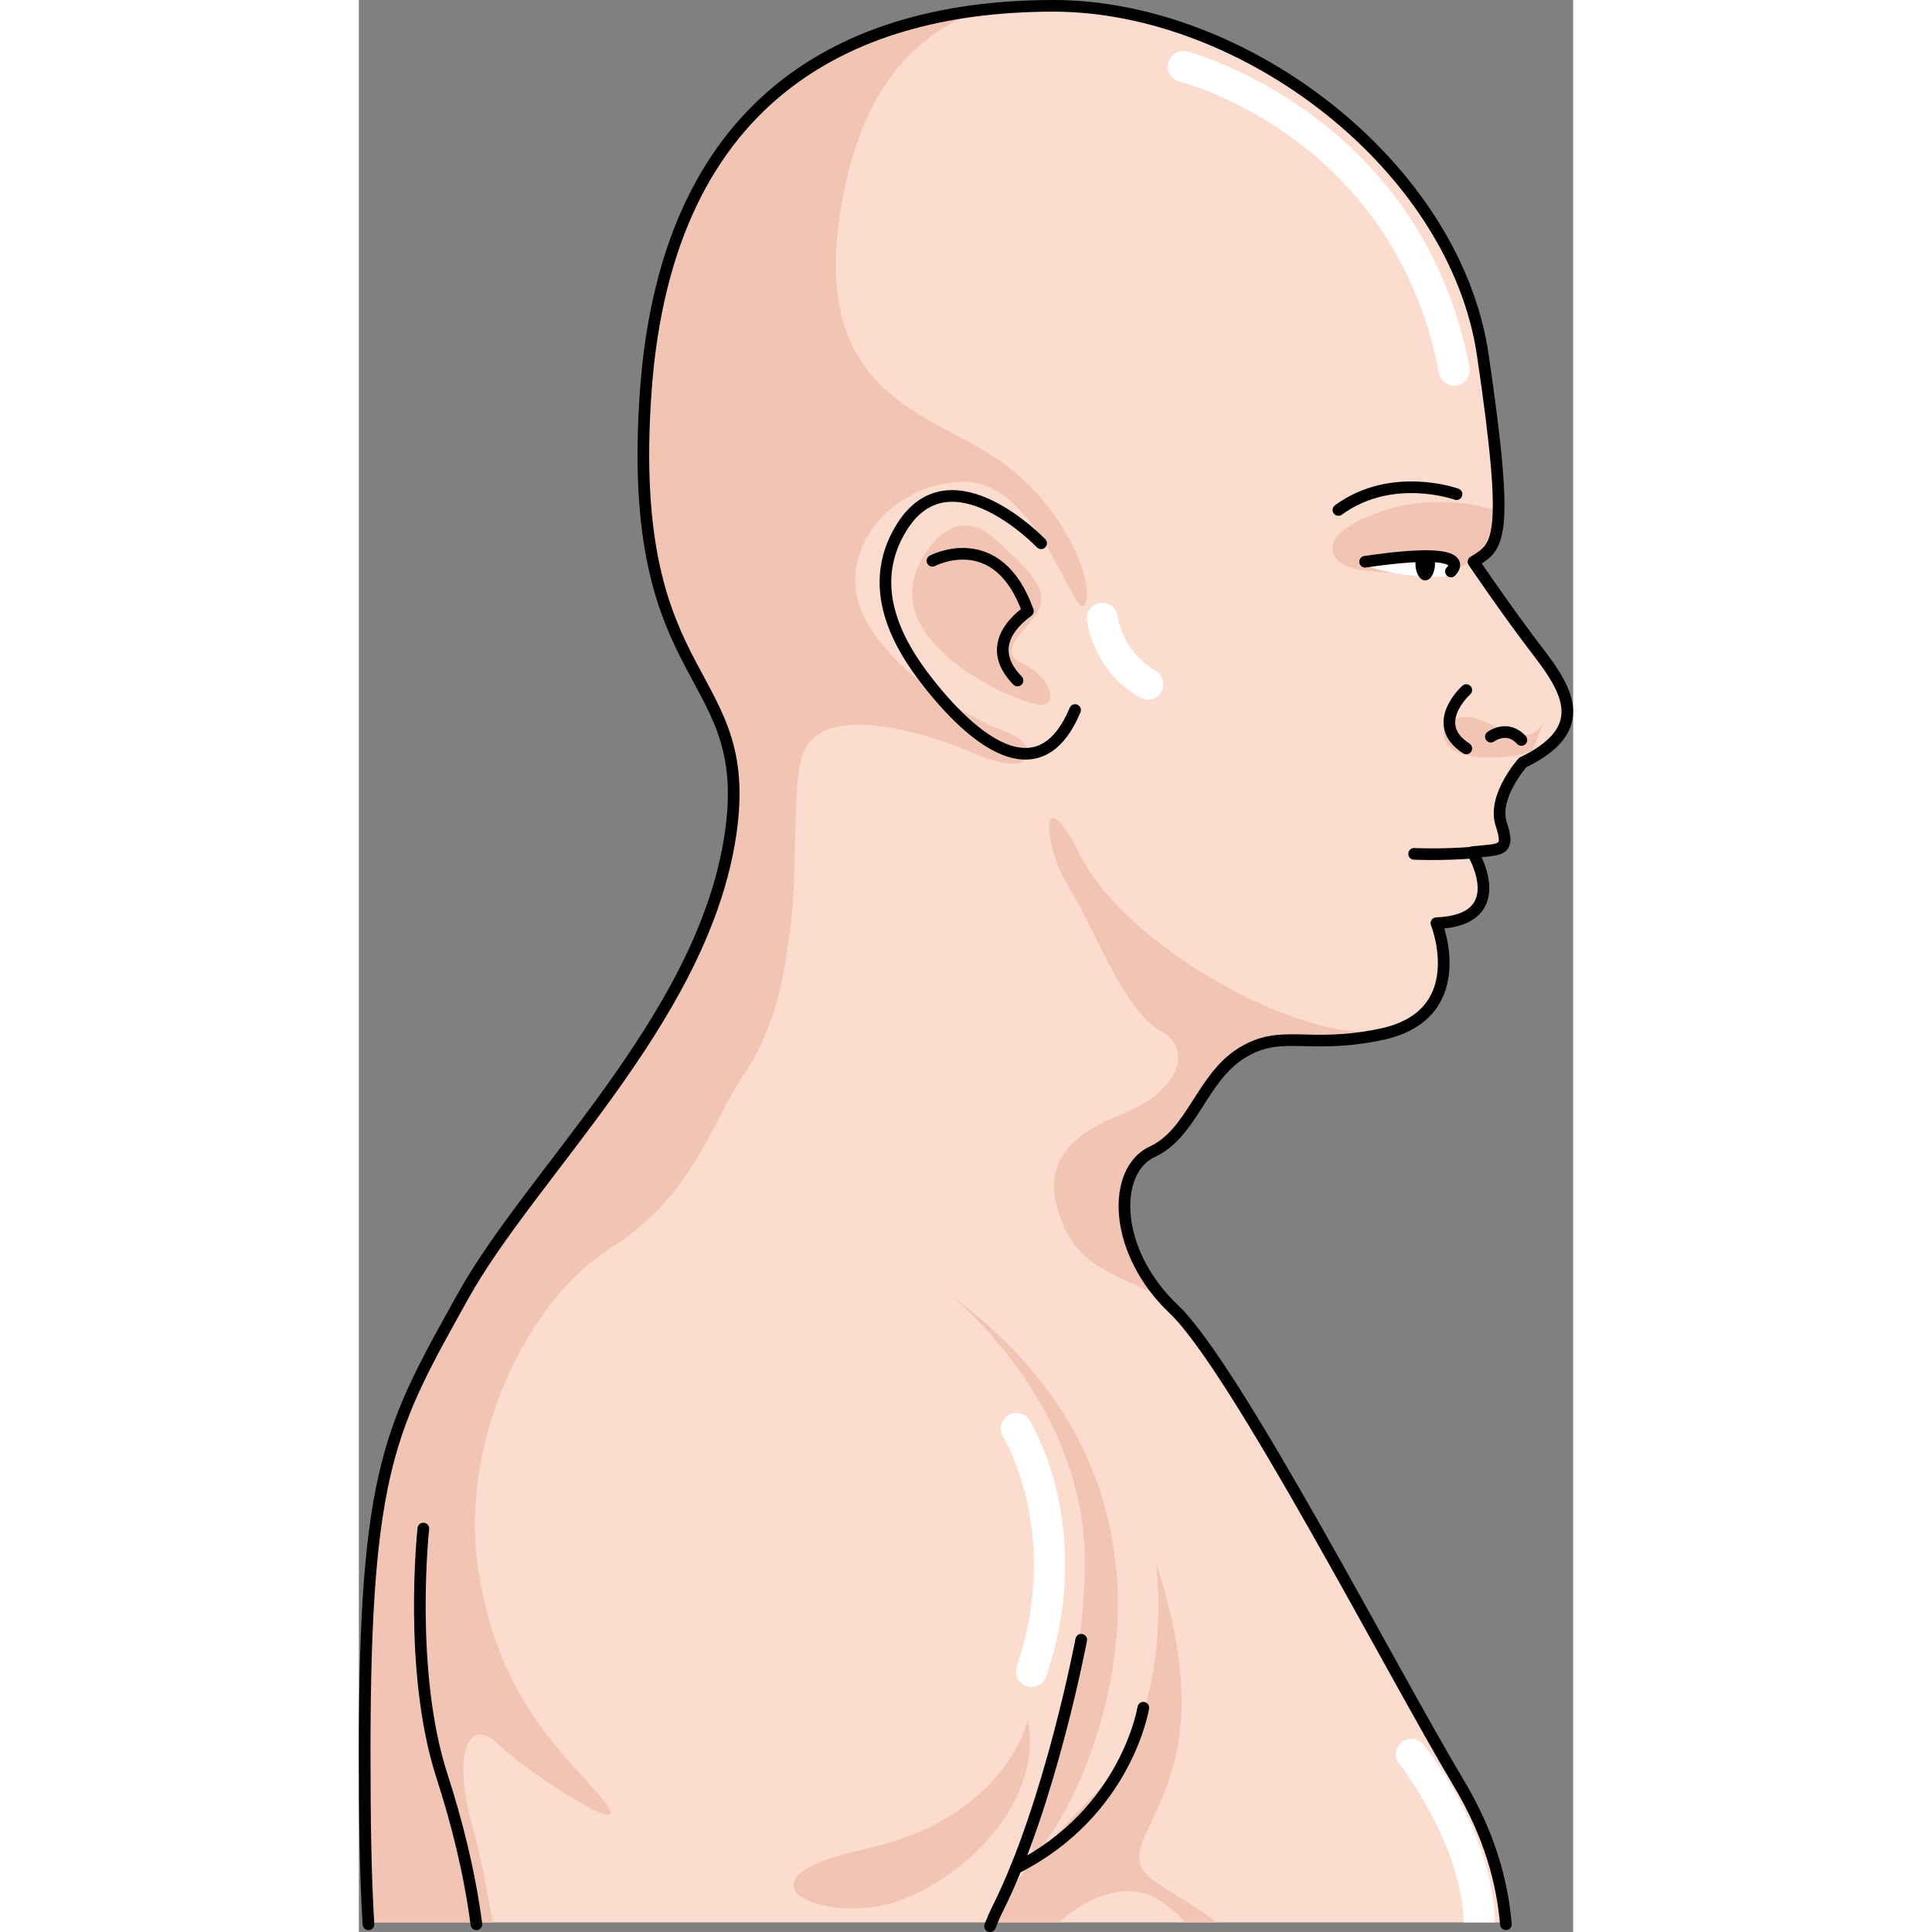 <?xml version="1.0" encoding="utf-8"?>
<!-- Created by: Science Figures, www.sciencefigures.org, Generator: Science Figures Editor -->
<!DOCTYPE svg PUBLIC "-//W3C//DTD SVG 1.0//EN" "http://www.w3.org/TR/2001/REC-SVG-20010904/DTD/svg10.dtd">
<svg version="1.0" id="Layer_1" xmlns="http://www.w3.org/2000/svg" xmlns:xlink="http://www.w3.org/1999/xlink" 
	 width="800px" height="800px" viewBox="0 0 275.247 437.919" enable-background="new 0 0 275.247 437.919"
	 xml:space="preserve">
<rect x="0" y="0" width="275.247" height="437.919" fill="#808080" stroke="none"/>
<symbol  id="New_Symbol_4_1_" viewBox="-326.407 -234.938 652.814 469.878">
	<g>
		<defs>
			<polygon id="SVGID_1_" points="326.407,234.939 -326.407,234.939 -326.407,-217.649 326.407,-217.649 			"/>
		</defs>
		<clipPath id="SVGID_2_">
			<use xlink:href="#SVGID_1_"  overflow="visible"/>
		</clipPath>
		<g clip-path="url(#SVGID_2_)">
			<path fill="#C49D89" d="M322.423-217.649c-4.271,9.878-9.852,19.529-17.148,28.313c-31.9,38.394-54.936,35.439-84.479,46.076
				c-29.535,10.635-87.422,23.625-112.83,47.846C82.567-71.198,83.155-68.243,84.339-48.158c1.178,20.089,2.957,41.946,8.273,57.89
				c5.318,15.955,5.906,22.449,5.906,22.449s20.078-2.949,23.629,38.995c3.543,41.935-15.949,34.263-21.268,30.712
				c0,0,2.953,43.123-11.221,72.665c-14.182,29.528-50.063,56.693-89.424,56.693c-39.354,0-75.244-27.165-89.414-56.693
				c-14.189-29.542-11.229-72.665-11.229-72.665c-5.316,3.551-24.82,11.223-21.27-30.712c3.545-41.944,23.631-38.995,23.631-38.995
				s0.592-6.494,5.904-22.449c5.318-15.943,7.09-37.801,8.271-57.89c1.184-20.085,1.771-23.04-23.627-47.257
				c-25.4-24.221-83.291-37.211-112.834-47.846c-29.527-10.637-52.566-7.683-84.469-46.076c-7.297-8.783-12.879-18.435-17.15-28.313
				H322.423z"/>
			<g>
				<g>
					<path fill="#BA8E79" d="M107.499-95.415c-25.4,24.217-24.813,27.172-23.631,47.257c1.18,20.089,2.959,41.946,8.275,57.89
						c5.316,15.955,5.906,22.449,5.906,22.449s20.076-2.949,23.625,38.995c3.545,41.935-15.949,34.263-21.264,30.712
						c0,0,2.953,43.123-11.223,72.665c-6.373,13.271-17.15,26.039-30.654,36.101c14.33-12.785,17.111-66.443,0.002-59.998
						c-11.259,4.24-37.326,12.008-45.543-1.545c-3.462-5.71-3.301-15.893-1.642-22.1c1.692-6.328,5.933-7.439,12.163-7.473
						c8.984-0.049,18.553,2.641,27.427,0.453c10.534-2.6,20.476-8.909,30.29-13.402c8.902-4.074,11.32-15.53,8.792-24.609
						C86.31,68.646,64.997,68.354,64.997,54.104c0-16.99,8.422-50.321-15.156-62.495C26.302-20.542,18.04-0.008-0.146,0.066
						c-0.012,0-0.025-0.003-0.043-0.003c-0.014,0-0.027,0.003-0.041-0.006c-18.344-0.065-26.605-20.6-50.146-8.448
						C-73.952,3.783-65.53,37.114-65.53,54.104c0,16.992-26.969,10.805-25.699,35.577c0.576,11.225,7.027,19.41,16.637,24.815
						c12.918,7.266,31.252,6.893,45.557,5.922c11.171-0.758,19.867,0.117,21.953,12.897c5.091,31.185-34.719,23.845-51.984,17.339
						c-17.063-6.428-14.341,46.903-0.119,59.881c-13.406-10.046-24.123-22.767-30.465-35.983
						c-14.186-29.542-11.225-72.665-11.225-72.665c-5.32,3.551-24.82,11.223-21.271-30.712
						c3.547-41.944,23.633-38.995,23.633-38.995s0.592-6.494,5.902-22.449c5.32-15.943,7.09-37.801,8.273-57.89
						c1.182-20.085,1.77-23.04-23.627-47.257c-25.4-24.221-83.291-37.211-112.836-47.846c-0.512-0.186-1.016-0.34-1.525-0.529
						c0,0,103.324,27.236,126.547,42.393c23.219,15.156,21.828,30.733,19.723,59.785c-2.104,29.051,11.535,33.801,24.262,23.129
						c12.646-10.605,51.137-6.885,51.607-6.842c0.467-0.043,38.805-3.764,51.453,6.842c12.725,10.672,26.363,5.922,24.26-23.129
						c-2.105-29.052-3.496-44.629,19.727-59.785c23.217-15.156,126.541-42.393,126.541-42.393s0,0.029,0,0.031
						c-0.49,0.174-0.969,0.319-1.467,0.498C190.792-132.626,132.903-119.636,107.499-95.415z"/>
					<path fill="#BA8E79" d="M14.694,31.581c-6.586-2.168-14.928-1.563-14.928-1.563s-8.346-0.605-14.932,1.563
						c0,0-13.742-4.568-10.373-9.622c3.371-5.053,16.504,4.812,25.305,4.812s21.932-9.864,25.301-4.812
						C28.435,27.013,14.694,31.581,14.694,31.581z"/>
					<path fill="#BA8E79" d="M4.015,66.165h-4.248h-4.25c0,0-3.037-12.061,4.25-12.061C7.05,54.104,4.015,66.165,4.015,66.165z"/>
					<g>
						<path fill="#BA8E79" d="M-0.233,71.559c0,0,0.852,3.958,0,7.153C-1.089,75.517-0.233,71.559-0.233,71.559z"/>
						<path fill="#BA8E79" d="M16.663,84.85c-1.701,12.048-10.92,11.628-10.92,11.628s7.031-9.263-5.977-9.263
							c-13.014,0-5.982,9.263-5.982,9.263s-9.215,0.42-10.918-11.628s4.648-2.164,12.021-2.164c2.971,0,4.299-1.817,4.879-3.974
							c0.574,2.156,1.902,3.974,4.875,3.974C12.015,82.686,18.366,72.802,16.663,84.85z"/>
					</g>
					<path fill="#BA8E79" d="M-67.259-13.938c8.525,0,31.52-9.824,31.52-45.661c0-35.839,25.471-46.821,35.125-46.821
						s20.182,4.625,20.182,46.242c0,28.902,11.984,34.16,19.035,36.305c0,0-50.426,11.668-61.67,9.936
						C-34.31-15.669-67.259-13.938-67.259-13.938z"/>
				</g>
				<g>
					<path fill="#E4BFB0" d="M67.86,153.731c-2.557,0-4.625,2.07-4.625,4.625c0,47.535-20.383,53.096-20.592,53.145
						c-2.447,0.602-4.006,3.063-3.451,5.52c0.551,2.459,2.92,4.021,5.402,3.523c1.139-0.235,27.889-6.386,27.889-62.188
						C72.483,155.802,70.417,153.731,67.86,153.731z"/>
					<path fill="#E4BFB0" d="M89.222,82.553c-0.219,0-0.439,0.016-0.66,0.048c-2.531,0.361-4.285,2.704-3.924,5.232
						c1.742,12.189-6.77,19.154-6.855,19.224c-1.99,1.595-2.318,4.505-0.723,6.499c1.598,1.99,4.502,2.318,6.504,0.723
						c0.518-0.416,12.711-10.393,10.23-27.756C93.466,84.217,91.487,82.553,89.222,82.553z"/>
					<path fill="#E4BFB0" d="M8.069,93.583c0-2.359-1.914-4.271-4.271-4.271s-4.271,1.912-4.271,4.271
						c0,2.36,1.914,4.271,4.271,4.271S8.069,95.943,8.069,93.583z"/>
					<path fill="#E4BFB0" d="M26.581-4.999c-1.41,0-2.795,0.641-3.703,1.852C17.694,3.769,6.696,5.725,6.585,5.745
						c-2.512,0.43-4.211,2.816-3.781,5.329c0.42,2.517,2.783,4.206,5.311,3.79c0.6-0.1,14.732-2.553,22.16-12.465
						c1.537-2.045,1.119-4.941-0.926-6.474C28.519-4.698,27.544-4.999,26.581-4.999z"/>
					<path fill="#E4BFB0" d="M311.161-234.938c-1.719,0-3.367,0.959-4.166,2.61c-22.002,45.471-58.535,57.608-58.9,57.726
						c-2.436,0.777-3.777,3.381-2.996,5.814c0.779,2.43,3.361,3.771,5.813,2.995c1.654-0.528,40.697-13.504,64.412-62.507
						c1.109-2.299,0.148-5.066-2.15-6.18C312.522-234.792,311.837-234.938,311.161-234.938z"/>
				</g>
				<path fill="#BA8E79" d="M220.325-143.261c-17.426,6.273-44.697,13.392-69.367,23.129c-0.754-1.5,0.098-2.883,3.498-3.988
					c16.834-5.479,44.002-21.869,28.014-22.991c-15.99-1.123-113.064-12.345-82.01-11.854c31.057,0.491,64.334-3.857,104.408,2.877
					c37.418,6.289,55.406,0.833,70.732-6.838C257.013-151.468,240.128-150.39,220.325-143.261z M-182.343-147.111
					c-15.99,1.122,11.178,17.513,28.012,22.991c3.547,1.152,4.336,2.607,3.4,4.184c-24.803-9.839-52.32-17.008-69.871-23.324
					c-18.301-6.595-34.111-7.98-51.082-17.215l-6.471-3.904c-0.057-0.039-0.113-0.082-0.174-0.119
					c16.053,8.459,33.857,15.119,73.787,8.41c40.074-6.734,73.352-2.386,104.406-2.877
					C-69.276-159.456-166.351-148.234-182.343-147.111z"/>
				
					<path fill="none" stroke="#8A543E" stroke-width="2" stroke-linecap="round" stroke-linejoin="round" stroke-miterlimit="10" d="
					M-91.229,116.462c0,0-20.482-22.449,0-53.56"/>
				
					<path fill="none" stroke="#8A543E" stroke-width="2" stroke-linecap="round" stroke-linejoin="round" stroke-miterlimit="10" d="
					M90.761,116.462c0,0,20.475-22.449,0-53.56"/>
				
					<path fill="none" stroke="#8A543E" stroke-width="2" stroke-linecap="round" stroke-linejoin="round" stroke-miterlimit="10" d="
					M-77.782,8.554c3.551-5.515,19.693-27.171,34.256-30.721c14.58-3.541,32.145-3.152,43.164-3.152"/>
				<path fill="#FFFFFF" d="M-54.343,120.204c0,0,6.691,11.615,19.09,11.615c12.408,0,15.166-6.896,18.119-12.205
					C-17.134,119.614-31.231,113.968-54.343,120.204z"/>
				
					<path fill="none" stroke="#000000" stroke-width="2" stroke-linecap="round" stroke-linejoin="round" stroke-miterlimit="10" d="
					M-54.343,120.204c0,0,6.691,11.615,19.09,11.615c12.408,0,15.166-6.896,18.119-12.205"/>
				<path d="M-27.583,125.11c0-3.691-2.99-6.682-6.684-6.682c-3.689,0-6.68,2.99-6.68,6.682c0,3.697,2.99,6.686,6.68,6.686
					C-30.573,131.796-27.583,128.808-27.583,125.11z"/>
				
					<path fill="none" stroke="#8A543E" stroke-width="2" stroke-linecap="round" stroke-linejoin="round" stroke-miterlimit="10" d="
					M-11.624,93.813c0,0-7.09-8.463-7.09-15.557c0-7.081,2.371-6.693,6.504-6.693"/>
				
					<path fill="none" stroke="#8A543E" stroke-width="2" stroke-linecap="round" stroke-linejoin="round" stroke-miterlimit="10" d="
					M77.312,8.554C73.771,3.039,57.624-18.617,43.05-22.167c-14.563-3.541-32.131-3.152-43.164-3.152"/>
				<path fill="#FFFFFF" d="M53.884,120.204c0,0-6.693,11.615-19.098,11.615c-12.406,0-15.166-6.896-18.119-12.205
					C16.667,119.614,32.11,114.683,53.884,120.204z"/>
				
					<path fill="none" stroke="#000000" stroke-width="2" stroke-linecap="round" stroke-linejoin="round" stroke-miterlimit="10" d="
					M53.884,120.204c0,0-6.693,11.615-19.098,11.615c-12.406,0-15.166-6.896-18.119-12.205"/>
				<path d="M27.116,125.11c0-3.691,2.994-6.682,6.682-6.682c3.691,0,6.682,2.99,6.682,6.682c0,3.697-2.99,6.686-6.682,6.686
					C30.11,131.796,27.116,128.808,27.116,125.11z"/>
				
					<path fill="none" stroke="#8A543E" stroke-width="2" stroke-linecap="round" stroke-linejoin="round" stroke-miterlimit="10" d="
					M11.155,93.813c0,0,7.084-8.463,7.084-15.557c0-7.081-2.363-6.693-6.488-6.693"/>
				
					<path fill="none" stroke="#8A543E" stroke-width="2" stroke-linecap="round" stroke-linejoin="round" stroke-miterlimit="10" d="
					M13.12,75.308c0,0-5.506,7.483-8.463,4.521C1.706,76.88,5.315,69.001-0.146,69.001c-5.455,0-2.021,7.879-4.975,10.828
					c-2.961,2.962-8.471-4.521-8.471-4.521"/>
				
					<path fill="none" stroke="#8A543E" stroke-width="2" stroke-linecap="round" stroke-linejoin="round" stroke-miterlimit="10" d="
					M-34.462,39.077c1.895,0,6.645,0,9.256,0c5.711,0,9.664,9.451,25.018,4.529c15.344,4.922,19.219-4.529,24.932-4.529
					c2.605,0,7.363,0,9.252,0"/>
				
					<path fill="none" stroke="#8A543E" stroke-width="2" stroke-linecap="round" stroke-linejoin="round" stroke-miterlimit="10" d="
					M19.03,32.972c0,0-6.041-2.953-19.264-2.953c-13.229,0-19.262,2.953-19.262,2.953"/>
				
					<path fill="none" stroke="#8A543E" stroke-width="2" stroke-linecap="round" stroke-linejoin="round" stroke-miterlimit="10" d="
					M-20.04,148.063c0,0-21.619,9.604-43.73-8.176"/>
				
					<path fill="none" stroke="#8A543E" stroke-width="2" stroke-linecap="round" stroke-linejoin="round" stroke-miterlimit="10" d="
					M19.567,148.063c0,0,21.619,9.604,43.727-8.176"/>
			</g>
		</g>
		<g clip-path="url(#SVGID_2_)">
			<path fill="none" stroke="#8A543E" stroke-width="2" stroke-miterlimit="10" d="M109.936,90.069c0,0-7.593-14.107-9.983-32.878
				c4.435,2.984,9.559-2.135,9.983-5.978"/>
			<path fill="none" stroke="#8A543E" stroke-width="2" stroke-miterlimit="10" d="M-110.653,90.069c0,0,7.599-14.107,9.988-32.878
				c-4.439,2.984-9.563-2.135-9.988-5.978"/>
		</g>
	</g>
</symbol>
<g id="New_Symbol_2_1_">
</g>
<g id="New_Symbol_2">
</g>
<g id="New_Symbol_3">
</g>
<g id="New_Symbol_3_1_">
</g>
<g id="New_Symbol_4">
</g>
<g id="New_Symbol_5">
</g>
<g id="New_Symbol">
</g>
<g>
	<g>
		<path fill="#FCDCCE" d="M260.008,435.75c-0.895-9-3.744-20.229-10.853-32.066c-14.699-24.51-50.408-93.711-64.41-107.021
			c-13.996-13.302-13.996-31.453-4.899-35.649c9.099-4.206,11.204-16.78,20.309-22.381c9.098-5.588,14.699-0.683,31.502-4.182
			c20.969-4.366,12.601-25.198,12.601-25.198c17.506-0.702,8.401-15.405,8.401-15.405c6.304-0.695,8.402-0.693,6.304-6.997
			c-2.1-6.3,4.873-14.032,4.873-14.032c15.826-8.017,10.602-15.792,3.604-24.891c-7.01-9.098-14.78-20.59-14.78-20.59
			c5.603-3.495,8.402-4.197,2.1-46.902c-6.298-42.711-53.902-79.115-97.319-79.115c-43.406,0-87.507,18.203-92.416,87.522
			c-4.897,69.299,25.911,61.605,18.906,102.213c-6.999,40.609-43.753,75.659-60.318,102.748
			C7.468,320.203,1.321,332.265,1.321,396.674c0,14.654,0.62,28.076,1.646,39.076H260.008z"/>
	</g>
	<path fill="#F2C4B3" d="M268.553,163.862c-4.912,7.204-11.735-1.568-17.818-1.382c-4.213,0.125-6.763,4.322-2.97,7.304
		c3.421,2.688,14.472,2.333,18.129,0.37"/>
	<g>
		<path fill="#F2C4B3" d="M30.362,435.75c-1.247-7-2.664-14.77-4.398-20.936c-5.284-18.794-0.588-25.729,5.869-19.275
			c6.459,6.462,32.301,22.955,23.492,12.384c-8.809-10.57-23.492-22.284-28.188-51.648c-4.695-29.365,11.159-61.647,29.95-73.395
			c18.79-11.747,22.901-28.767,30.537-39.921c7.636-11.163,12.334-30.539,9.395-55.788c-2.007-17.248-15.241-33.391-25.678-44.708
			c7.17,17.074,16.841,23.942,12.588,48.592c-6.999,40.609-44.411,75.267-60.318,102.749C8.676,319.597,1.321,332.265,1.321,396.674
			c0,14.654,0.62,28.076,1.646,39.076H30.362z"/>
	</g>
	<path fill="#F2C4B3" d="M161.028,201.27c6.458,10.57,12.328,27.603,20.553,32.295c8.224,4.701,3.523,14.094-8.222,18.794
		c-11.743,4.7-19.964,11.155-13.505,25.841c3.888,8.836,11.84,10.884,22.281,15.835c-11.334-12.941-10.779-29.048-2.29-32.97
		c9.099-4.206,11.204-16.807,20.309-22.408c9.098-5.588,14.699-0.695,31.502-4.194c1.327-0.271,2.534-0.624,3.64-1.022
		c-4.673,0.66-9.743,0.647-14.958-0.462c-19.379-4.107-48.15-21.725-56.959-39.341C154.572,176.021,154.572,190.7,161.028,201.27z"
		/>
	<path fill="#F2C4B3" d="M134.016,293.464c0,0,30.535,24.08,30.535,60.491c0,36.405-17.029,69.877-10.568,65.184
		C160.438,414.438,200.959,342.793,134.016,293.464z"/>
	<path fill="#F2C4B3" d="M151.63,389.774c0,0-4.698,22.317-36.994,29.364c-32.295,7.047-8.809,17.618,7.634,11.74
		C138.716,425.008,155.155,407.392,151.63,389.774z"/>
	<g>
		<path fill="#F2C4B3" d="M143.582,435.75h15.112c7.802-7,16.631-9.019,22.67-5.102c2.108,1.367,4.119,3.102,6.075,5.102h6.936
			c-12.777-10-20.797-9.481-16.152-19.696c5.872-12.924,13.942-26.384,2.439-61.934c0,0,4.531,32.6-12.197,50.728
			C157.404,416.828,148.674,424.75,143.582,435.75z"/>
	</g>
	<path fill="#F2C4B3" d="M75.57,215.855c6.396,7.103,12.188,11.559,15.57,9.601c10.989-6.359,5.785-41.068,9.252-53.785
		c3.467-12.725,26.604-6.366,39.907-0.578c13.305,5.781,14.459-2.319,6.363-5.202c-8.096-2.897-26.027-13.309-32.389-26.612
		c-6.362-13.303,5.205-29.495,22.558-30.07c17.354-0.583,25.445,32.382,27.761,27.757c2.316-4.63-4.628-23.137-20.82-33.542
		c-16.192-10.412-42.22-15.044-34.123-58.419c4.77-25.551,16.564-37.047,30.769-42.66c-37.275,4.639-71.129,26.267-75.396,86.497
		c-4.897,69.299,25.911,61.605,18.906,102.213C82.455,199.597,79.474,207.866,75.57,215.855z"/>
	<path fill="#F2C4B3" d="M252.703,126.954c1.695-0.956,3.2-2.154,4.213-3.966c0.899-1.614,0.594-7.566,1.435-8.283
		c-0.639,0.543-1.398,0.788-2.326,0.53c-7.344-2.037-15.715-1.988-22.986,0.268c-3.396,1.061-14.282,4.842-12.073,10.151
		c1.913,4.604,11.063,3.62,14.957,4.439C242.137,131.396,247.043,130.146,252.703,126.954z"/>
	<path fill="#F2C4B3" d="M126.007,130.47c1.545-5.209,8.71-16.795,18.04-8.399c9.331,8.399,13.067,12.446,9.022,17.734
		c-4.043,5.286-8.089,8.083-2.179,10.88c5.913,2.8,8.086,9.644,3.112,9.029C149.026,159.084,121.027,147.266,126.007,130.47z"/>
	
		<path fill="none" stroke="#000000" stroke-width="2.643" stroke-linecap="round" stroke-linejoin="round" stroke-miterlimit="10" d="
		M154.646,123.142c0,0-20.374-21.361-31.487-3.799c-9.257,14.624,0.481,28.875,7.219,37.058
		c12.105,14.707,24.963,21.348,31.969,4.545"/>
	
		<path fill="none" stroke="#000000" stroke-width="2.643" stroke-linecap="round" stroke-linejoin="round" stroke-miterlimit="10" d="
		M14.622,346.474c0,0-3.506,32.208,4.199,56.017c3.425,10.588,6.221,21.673,7.83,33.676"/>
	
		<path fill="none" stroke="#000000" stroke-width="2.643" stroke-linecap="round" stroke-linejoin="round" stroke-miterlimit="10" d="
		M163.742,371.679c0,0-6.999,37.109-18.904,60.913c-0.649,1.3-1.234,2.636-1.761,4.005"/>
	
		<path fill="none" stroke="#000000" stroke-width="2.643" stroke-linecap="round" stroke-linejoin="round" stroke-miterlimit="10" d="
		M177.817,387.083c0,0-3.772,23.722-28.875,36.363"/>
	<path fill="#FFFFFF" d="M227.893,128.13c10.081-3.619,18.627-2.463,18.627-2.463l0.826,4.872
		C247.346,130.539,238.876,131.826,227.893,128.13"/>
	
		<path fill="none" stroke="#000000" stroke-width="2.643" stroke-linecap="round" stroke-linejoin="round" stroke-miterlimit="10" d="
		M247.547,129.535c0,0,6.673-6.042-19.455-2.203"/>
	<path d="M239.496,127.751c0,2.107,0.991,3.807,2.217,3.807c1.222,0,2.212-1.7,2.212-3.807c0-2.099-0.99-3.027-2.212-3.027
		C240.487,124.725,239.496,125.653,239.496,127.751z"/>
	
		<path fill="none" stroke="#000000" stroke-width="2.643" stroke-linecap="round" stroke-linejoin="round" stroke-miterlimit="10" d="
		M248.804,112.014c0,0-14.615-5.299-26.769,3.578"/>
	
		<path fill="none" stroke="#000000" stroke-width="2.643" stroke-linecap="round" stroke-linejoin="round" stroke-miterlimit="10" d="
		M251.02,156.418c0,0-8.628,7.704,0,13.222"/>
	
		<path fill="none" stroke="#000000" stroke-width="2.643" stroke-linecap="round" stroke-linejoin="round" stroke-miterlimit="10" d="
		M239.2,193.542c0,0,6.118,0.316,13.89-0.321"/>
	<g>
		<path fill="#FFFFFF" d="M248.289,87.457c-1.66,0-3.136-1.177-3.458-2.867c-10.09-52.969-56.827-65.596-58.81-66.106
			c-1.884-0.488-3.02-2.401-2.537-4.287c0.481-1.883,2.393-3.015,4.28-2.541c0.53,0.135,53.044,14.142,63.988,71.612
			c0.365,1.919-0.891,3.757-2.804,4.129C248.729,87.438,248.505,87.457,248.289,87.457z"/>
		<path fill="#FFFFFF" d="M178.856,158.61c-0.586,0-1.179-0.145-1.726-0.448c-10.623-5.98-12.046-17.114-12.101-17.579
			c-0.228-1.937,1.155-3.686,3.086-3.913c1.935-0.234,3.671,1.143,3.908,3.063c0.044,0.343,1.145,8.113,8.563,12.283
			c1.695,0.958,2.297,3.104,1.341,4.798C181.28,157.962,180.087,158.61,178.856,158.61z"/>
		<path fill="#FFFFFF" d="M250.478,435.75h7.051c-0.577-21-15.611-39.572-16.266-40.37c-1.229-1.51-3.445-1.622-4.955-0.398
			c-1.503,1.232-1.728,3.298-0.5,4.806C235.953,399.963,249.873,417.75,250.478,435.75z"/>
		<path fill="#FFFFFF" d="M152.459,382.403c-0.373,0-0.755-0.055-1.133-0.189c-1.843-0.622-2.826-2.625-2.203-4.466
			c10.246-30.2-2.956-51.875-3.091-52.091c-1.032-1.652-0.528-3.821,1.119-4.852c1.654-1.032,3.823-0.527,4.855,1.121
			c0.623,0.992,15.099,24.747,3.791,58.089C155.299,381.475,153.929,382.403,152.459,382.403z"/>
	</g>
	
		<path fill="none" stroke="#000000" stroke-width="2.643" stroke-linecap="round" stroke-linejoin="round" stroke-miterlimit="10" d="
		M2.181,436.167c-0.662-10.805-0.859-23.085-0.859-39.284c0-64.409,6.045-73.833,22.289-103.078
		c15.419-27.757,53.319-62.139,60.318-102.748c7.005-40.608-23.804-32.914-18.906-102.213c4.909-69.319,49.01-87.522,92.416-87.522
		c43.417,0,91.021,36.404,97.319,79.115c6.303,42.705,3.503,43.407-2.1,46.902c0,0,7.771,11.493,14.78,20.59
		c6.998,9.098,11.492,17.604-3.604,24.891c0,0-6.973,7.732-4.873,14.032c2.099,6.303-0.229,5.611-6.533,6.303
		c0,0,9.334,15.401-8.172,16.104c0,0,8.368,20.838-12.601,25.205c-16.803,3.499-22.404-1.394-31.502,4.194
		c-9.104,5.601-11.21,18.202-20.309,22.408c-9.097,4.197-9.097,22.399,4.899,35.701c14.002,13.31,49.711,82.615,64.41,107.125
		c7.235,12.05,10.013,22.748,10.853,32.275"/>
	
		<path fill="none" stroke="#000000" stroke-width="2.643" stroke-linecap="round" stroke-linejoin="round" stroke-miterlimit="10" d="
		M130.023,127.113c0,0,14.749-7.866,21.633,11.402c-4.329,3.146-9.045,8.85-2.361,15.736"/>
	
		<path fill="none" stroke="#000000" stroke-width="2.643" stroke-linecap="round" stroke-linejoin="round" stroke-miterlimit="10" d="
		M256.599,166.975c0,0,3.698-2.798,6.909,0.753"/>
</g>
</svg>